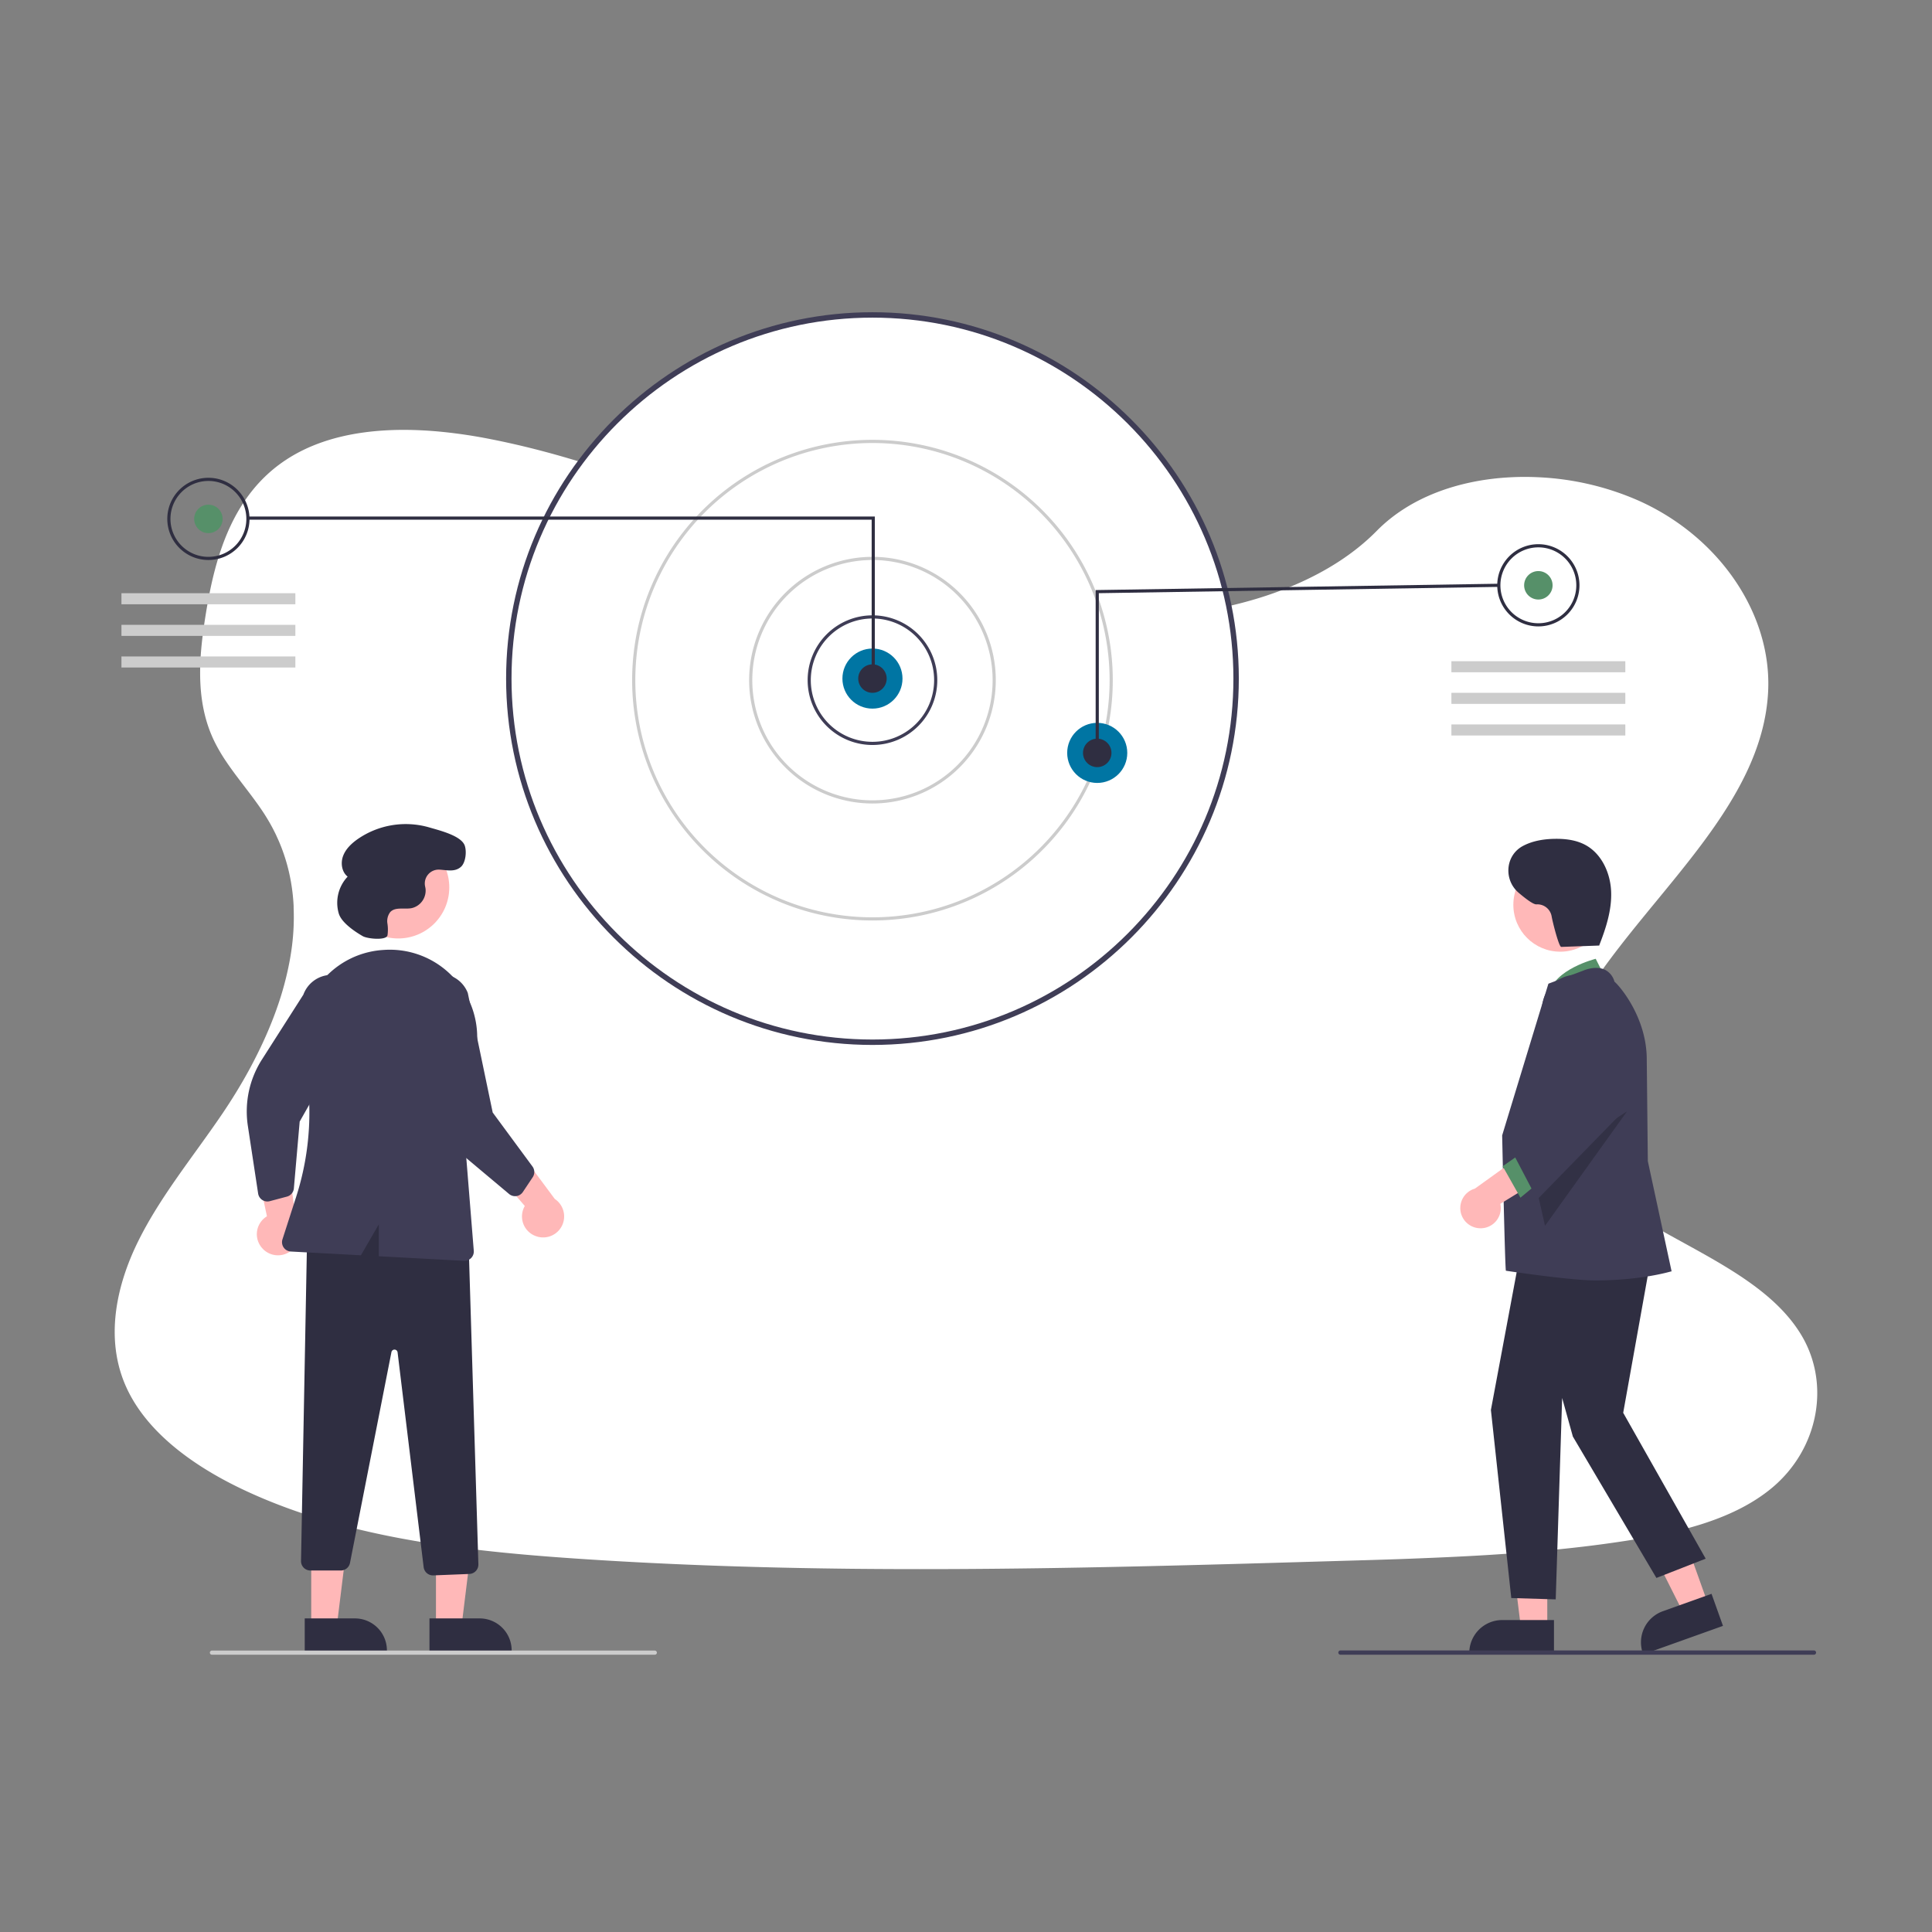 <svg xmlns="http://www.w3.org/2000/svg" xmlns:xlink="http://www.w3.org/1999/xlink" width="800" height="800" viewBox="0 0 800 800">
  <rect x="0" y="0" width="800" height="800" fill="#808080" stroke="none"/>
  <defs>
    <clipPath id="clip-_141">
      <rect width="800" height="800"/>
    </clipPath>
  </defs>
  <g id="_141" data-name="141" clip-path="url(#clip-_141)">
    <g id="Component_1_155" data-name="Component 1 – 155" transform="translate(47.512 178)">
      <path id="Path_168" data-name="Path 168" d="M798.2,560.6c-7.681,6.368-16.954,10.907-26.968,14.266q-2.186.747-4.434,1.4c-3.868,1.152-7.828,2.151-11.822,3.024-1.969.44-3.952.845-5.935,1.222-3.373.649-6.759,1.229-10.125,1.76-12.492,1.962-25.068,3.415-37.707,4.518q-5.845.517-11.7.929l-1.557.112-2.793.189-1.718.112c-2.612.175-5.223.328-7.828.475-10.439.587-20.893,1.013-31.346,1.4-7.681.265-15.285.489-22.924.7l-15.537.454-4.015.119-1.76.049q-6.9.209-13.812.4l-1.3.035-4.05.119-7.681.209-2.29.063-2.095.056c-48.761,1.313-97.557,2.269-146.289,1.857q-5.852-.042-11.7-.126c-36.185-.468-72.328-1.732-108.408-4.19-12.681-.866-25.445-1.913-38.14-3.359q-5.866-.663-11.7-1.445c-31.185-4.19-61.6-11.256-88.849-24.44-20.522-9.951-39.467-24.1-47.413-42.937-8.023-19.007-3.778-40.354,5.384-58.984s22.945-35.326,34.83-52.832c4.085-6.026,7.946-12.3,11.445-18.756.209-.391.426-.789.628-1.18q2.688-5.049,5.07-10.223h0q2.262-4.93,4.19-9.957.58-1.5,1.11-3c.042-.112.084-.223.119-.335s.091-.251.133-.377a129.277,129.277,0,0,0,5.265-19.461l.168-.922c.077-.44.154-.873.223-1.313s.133-.817.2-1.229h0a96.363,96.363,0,0,0,1.082-18.749v-.7a79.561,79.561,0,0,0-1.047-9.587h0c-.042-.272-.084-.538-.14-.8a75.079,75.079,0,0,0-3.68-13.337c-.07-.189-.147-.384-.223-.58a.784.784,0,0,0-.1-.258c-.524-1.334-1.082-2.653-1.7-3.973h0c-.1-.223-.209-.454-.314-.7h0c-.2-.426-.4-.852-.621-1.271h0q-1.473-3.01-3.282-5.942c-1.4-2.325-2.982-4.6-4.609-6.836l-.23-.314-.189-.265c-2.137-2.912-4.371-5.775-6.55-8.666-1.711-2.255-3.387-4.525-4.958-6.836l-.279-.419a69.654,69.654,0,0,1-5.083-8.749c-.293-.621-.58-1.243-.845-1.871-.475-1.1-.915-2.214-1.306-3.331-5.363-15.153-3.736-31.7-1.159-47.483,3.82-23.448,10.928-48.719,32.931-63.355,19.21-12.785,45.207-14.28,69.828-11.172,3.945.489,7.849,1.1,11.7,1.795l2.095.4c31.143,5.97,60.6,16.542,89.687,27.861,6.794,2.646,13.575,5.335,20.348,8.009Q384.373,165,392.32,168.1q9.182,3.575,18.5,6.983,5.824,2.137,11.7,4.19,9.42,3.275,18.965,6.222,6.759,2.095,13.589,3.945c21.647,5.893,43.852,9.978,66.581,10.767a203.394,203.394,0,0,0,51.54-4.776c3.945-.894,7.856-1.92,11.7-3.079a152.22,152.22,0,0,0,15.781-5.719c12.995-5.586,24.677-12.96,33.922-22.345l.077-.077c13.693-13.889,33.769-20.948,54.8-22.128a114.611,114.611,0,0,1,11.7-.063,116.1,116.1,0,0,1,42.372,9.916c33.266,15.083,54.78,47.015,53.16,78.905-2.353,46.422-47.106,82.055-73.808,122.667-1.885,2.863-3.68,5.817-5.349,8.833-.615,1.1-1.2,2.214-1.774,3.331-6.578,12.848-10.53,26.723-8.379,40.053a42.77,42.77,0,0,0,1.7,6.92c.328.985.7,1.969,1.11,2.947A54.81,54.81,0,0,0,724.093,434.6a94.977,94.977,0,0,0,8.54,6.941c24.915,18.113,61,29.537,76.943,54.284C822.913,516.348,817.983,544.174,798.2,560.6Z" transform="translate(-112.078 -122.422)" fill="#fff"/>
    </g>
    <g id="Group_323" data-name="Group 323" transform="translate(48 97.488)">
      <circle id="Ellipse_932" data-name="Ellipse 932" cx="150.579" cy="150.579" r="150.579" transform="translate(162.687 32.92)" fill="#fff"/>
      <path id="Path_4111" data-name="Path 4111" d="M385.341,306.313c0-83.647,68.052-151.7,151.7-151.7s151.7,68.052,151.7,151.7-68.052,151.7-151.7,151.7S385.341,389.96,385.341,306.313Zm2.24,0c0,82.412,67.047,149.459,149.459,149.459S686.5,388.725,686.5,306.313,619.452,156.854,537.04,156.854,387.581,223.9,387.581,306.313Z" transform="translate(-223.773 -122.814)" fill="#3f3d56"/>
      <path id="Path_4112" data-name="Path 4112" d="M526.082,322.935h0a26.842,26.842,0,1,1,26.842,26.842,26.842,26.842,0,0,1-26.842-26.842ZM552.924,297.4a25.562,25.562,0,0,0-25.533,25.533h0A25.533,25.533,0,1,0,552.924,297.4Z" transform="translate(-239.657 -138.781)" fill="#3f3d56"/>
      <path id="Path_4113" data-name="Path 4113" d="M498.776,319.853h0a51.066,51.066,0,1,1,51.066,51.066,51.066,51.066,0,0,1-51.066-51.066ZM549.842,270.1A49.757,49.757,0,1,0,599.6,319.853,49.757,49.757,0,0,0,549.842,270.1Z" transform="translate(-236.576 -135.699)" fill="#ccc"/>
      <path id="Path_4114" data-name="Path 4114" d="M444.166,313.69A99.513,99.513,0,1,1,543.679,413.2a99.513,99.513,0,0,1-99.513-99.513Zm99.513-98.2a98.2,98.2,0,1,0,98.2,98.2,98.2,98.2,0,0,0-98.2-98.2Z" transform="translate(-230.412 -129.536)" fill="#ccc"/>
      <circle id="Ellipse_933" data-name="Ellipse 933" cx="12.439" cy="12.439" r="12.439" transform="translate(300.827 171.06)" fill="#0075a3"/>
      <circle id="Ellipse_935" data-name="Ellipse 935" cx="12.439" cy="12.439" r="12.439" transform="translate(393.901 201.831)" fill="#0075a3"/>
      <circle id="Ellipse_936" data-name="Ellipse 936" cx="5.892" cy="5.892" r="5.892" transform="translate(307.374 177.607)" fill="#2f2e41"/>
      <circle id="Ellipse_937" data-name="Ellipse 937" cx="5.892" cy="5.892" r="5.892" transform="translate(400.448 208.378)" fill="#2f2e41"/>
      <circle id="Ellipse_939" data-name="Ellipse 939" cx="5.892" cy="5.892" r="5.892" transform="translate(32.404 111.483)" fill="#569069"/>
      <path id="Path_4115" data-name="Path 4115" d="M319.852,132.51H61.248V131.2H321.162v67.432h-1.31Z" transform="translate(-6.913 -14.807)" fill="#2f2e41"/>
      <path id="Path_4116" data-name="Path 4116" d="M227.2,248.91a17.022,17.022,0,1,1,17.022,17.022A17.022,17.022,0,0,1,227.2,248.91ZM244.221,233.2a15.713,15.713,0,1,0,15.713,15.713A15.713,15.713,0,0,0,244.221,233.2Z" transform="translate(-205.925 -131.535)" fill="#2f2e41"/>
      <circle id="Ellipse_941" data-name="Ellipse 941" cx="5.892" cy="5.892" r="5.892" transform="translate(583.108 138.98)" fill="#569069"/>
      <path id="Path_4118" data-name="Path 4118" d="M847.963,279.906a17.022,17.022,0,1,1,17.022,17.022A17.022,17.022,0,0,1,847.963,279.906Zm17.022-15.713a15.731,15.731,0,0,0-15.713,15.713h0a15.713,15.713,0,1,0,15.713-15.713Z" transform="translate(-275.985 -135.033)" fill="#2f2e41"/>
      <path id="Path_4119" data-name="Path 4119" d="M457.3,165.194l166.936-2.629.02,1.309-165.647,2.609v66.134H457.3Z" transform="translate(-51.611 -18.347)" fill="#2f2e41"/>
      <rect id="Rectangle_505" data-name="Rectangle 505" width="72.016" height="4.583" transform="translate(2.288 148.146)" fill="#ccc"/>
      <rect id="Rectangle_506" data-name="Rectangle 506" width="72.016" height="4.583" transform="translate(2.288 161.239)" fill="#ccc"/>
      <rect id="Rectangle_507" data-name="Rectangle 507" width="72.016" height="4.583" transform="translate(2.288 174.333)" fill="#ccc"/>
      <rect id="Rectangle_511" data-name="Rectangle 511" width="72.016" height="4.583" transform="translate(552.992 176.298)" fill="#ccc"/>
      <rect id="Rectangle_512" data-name="Rectangle 512" width="72.016" height="4.583" transform="translate(552.992 189.391)" fill="#ccc"/>
      <rect id="Rectangle_513" data-name="Rectangle 513" width="72.016" height="4.583" transform="translate(552.992 202.485)" fill="#ccc"/>
      <path id="Path_4121" data-name="Path 4121" d="M739.447,633.835l-10.241,3.66-18.992-37.762,15.116-5.4Z" transform="translate(-80.156 -67.077)" fill="#ffb8b8"/>
      <path id="Path_4122" data-name="Path 4122" d="M915.984,777.881l-.149-.418a13.666,13.666,0,0,1,8.26-17.448l20.17-7.208,4.743,13.272Z" transform="translate(-283.556 -190.326)" fill="#2f2e41"/>
      <path id="Path_4123" data-name="Path 4123" d="M666.053,644.943H655.177L650,602.991h16.052Z" transform="translate(-73.36 -68.054)" fill="#ffb8b8"/>
      <path id="Path_4124" data-name="Path 4124" d="M869.979,779.139H834.909v-.444a13.65,13.65,0,0,1,13.65-13.65h21.42Z" transform="translate(-274.512 -191.708)" fill="#2f2e41"/>
      <path id="Path_4125" data-name="Path 4125" d="M896.206,465.749l-4.73-9.346s-17.621,4.415-19.223,14.627Z" transform="translate(-278.727 -156.874)" fill="#569069"/>
      <path id="Path_4126" data-name="Path 4126" d="M709.429,468.409,696.565,540.19l34.155,60.4-20.4,7.984-34.6-58.551-4.436-15.968-2.661,83.391-18.4-.559-8.438-77.867,13.532-72.388Z" transform="translate(-72.432 -52.665)" fill="#2f2e41"/>
      <path id="Path_4127" data-name="Path 4127" d="M851.8,586.047c-.4-1.778-1.544-56.043-1.544-56.043s18.919-62.108,19.092-62.618l.068-.2,14.363-5.385c.2-.092,4.987-2.224,8.9-.447a7.674,7.674,0,0,1,4.082,5.016c1.629,1.214,13.37,14.365,13.37,32.2l.443,42.094,9.843,45.635-.435.093c-.269.057-12.267,3.672-31.164,3.672C878.324,590.067,851.8,586.047,851.8,586.047Z" transform="translate(-276.244 -157.353)" fill="#3f3d56"/>
      <circle id="Ellipse_942" data-name="Ellipse 942" cx="19.413" cy="19.413" r="19.413" transform="translate(578.645 257.76)" fill="#ffb8b8"/>
      <path id="Path_4128" data-name="Path 4128" d="M700.359,408.841,666.4,456.228l-5.016-22.13Z" transform="translate(-74.644 -46.142)" opacity="0.2"/>
      <path id="Path_4129" data-name="Path 4129" d="M839.475,578.092a8.331,8.331,0,0,0,7.806-10.112l25.236-15.48-13.935-6.519-21.828,15.7a8.376,8.376,0,0,0,2.721,16.411Z" transform="translate(-274.038 -166.984)" fill="#ffb8b8"/>
      <path id="Path_4130" data-name="Path 4130" d="M655.935,427.635l-8.643,6.057,7.33,13.017,10.184-8.428Z" transform="translate(-73.054 -48.263)" fill="#569069"/>
      <path id="Path_4131" data-name="Path 4131" d="M855.153,537.47,875.484,513.9l-7.789-32.5a14.222,14.222,0,0,1,26.352-10.056l.177.329,7.177,48.268-36.066,36.968Z" transform="translate(-276.797 -157.716)" fill="#3f3d56"/>
      <path id="Path_4132" data-name="Path 4132" d="M891.166,444.582l-16.113.578c-.982.035-3.648-10.565-4-12.763a6,6,0,0,0-6.26-4.855c-1.206.114-4.248-2.139-7.386-4.808-5.959-5.066-5.649-14.58.9-18.861q.268-.175.527-.32c4.129-2.311,8.96-3.087,13.691-3.146,4.289-.054,8.7.486,12.479,2.516,6.775,3.64,10.38,11.594,10.7,19.278s-2.147,15.2-4.942,22.362" transform="translate(-276.572 -150.554)" fill="#2f2e41"/>
      <path id="Path_4133" data-name="Path 4133" d="M970.726,781.006H774.668a.887.887,0,0,1,0-1.774H970.726a.887.887,0,0,1,0,1.774Z" transform="translate(-267.613 -193.309)" fill="#3f3d56"/>
    </g>
    <g id="Group_322" data-name="Group 322" transform="translate(86.904 341.234)">
      <path id="Path_4099" data-name="Path 4099" d="M867.625,529.518a8.657,8.657,0,0,1-4.543-12.473l-20.11-23.282,15.853-2.063,16.666,22.425a8.7,8.7,0,0,1-7.866,15.393Z" transform="translate(-732.679 -358.908)" fill="#ffb8b8"/>
      <path id="Path_4100" data-name="Path 4100" d="M974.857,534.361a8.657,8.657,0,0,1,2.034-13.118L970.5,491.15l14.884,5.836,3.789,27.682a8.7,8.7,0,0,1-14.314,9.693Z" transform="translate(-953.261 -358.832)" fill="#ffb8b8"/>
      <path id="Path_4101" data-name="Path 4101" d="M699.841,553.912H710.4l5.021-40.711H699.839Z" transform="translate(-606.218 -221.55)" fill="#ffb8b8"/>
      <path id="Path_4102" data-name="Path 4102" d="M868.187,733.188h34.032v-.43a13.246,13.246,0,0,0-13.246-13.246H868.186Z" transform="translate(-777.255 -390.595)" fill="#2f2e41"/>
      <path id="Path_4103" data-name="Path 4103" d="M759.841,553.912H770.4l5.021-40.711H759.839Z" transform="translate(-717.872 -221.55)" fill="#ffb8b8"/>
      <path id="Path_4104" data-name="Path 4104" d="M928.187,733.188h34.032v-.43a13.246,13.246,0,0,0-13.246-13.246H928.186Z" transform="translate(-888.91 -390.595)" fill="#2f2e41"/>
      <path id="Path_4105" data-name="Path 4105" d="M938.974,674.691l14.941-.6a3.886,3.886,0,0,0,3.717-3.989l-4.209-138.072-.275-.1c-26.186-9.473-47.848-8.756-66.226,2.187l-.206.123-2.522,134.475a3.874,3.874,0,0,0,3.874,3.947h12.6a3.883,3.883,0,0,0,3.8-3.127l17.162-87.3a1.291,1.291,0,0,1,2.549.094l10.794,88.957a3.9,3.9,0,0,0,3.848,3.407Z" transform="translate(-846.45 -363.586)" fill="#2f2e41"/>
      <circle id="Ellipse_931" data-name="Ellipse 931" cx="21.145" cy="21.145" r="21.145" transform="translate(56.843 5.072)" fill="#ffb8b8"/>
      <path id="Path_4106" data-name="Path 4106" d="M902.419,501.268a3.879,3.879,0,0,0,1.8-1.451L908.3,493.7a3.887,3.887,0,0,0-.1-4.45L891.732,466.9l-10.319-49.512a12.48,12.48,0,0,0-23.259,9.057l4.877,31.511a39.923,39.923,0,0,0,13.8,24.485l21.682,18.194a3.878,3.878,0,0,0,3.037.868A3.834,3.834,0,0,0,902.419,501.268Z" transform="translate(-774.618 -347.465)" fill="#3f3d56"/>
      <path id="Path_4107" data-name="Path 4107" d="M947.483,503.586a3.879,3.879,0,0,0,2.31.1l7.106-1.89a3.887,3.887,0,0,0,2.864-3.408l2.407-27.664,24.968-43.983a12.48,12.48,0,0,0-23.443-8.57l-17.159,26.875a39.923,39.923,0,0,0-5.823,27.494l4.254,27.983a3.872,3.872,0,0,0,2.516,3.062Z" transform="translate(-924.983 -347.541)" fill="#3f3d56"/>
      <path id="Path_4108" data-name="Path 4108" d="M956,409.626a36.005,36.005,0,0,0-28.872-11.674q-.53.033-1.056.074h0a35.929,35.929,0,0,0-25.965,14.331,36.47,36.47,0,0,0-6.478,29.4,113.95,113.95,0,0,1-3.01,58.435L884.945,517.8a3.873,3.873,0,0,0,3.48,5.055l29,1.559,7.421-12.819v13.218l35.246,1.895c.07,0,.14.006.209.006a3.874,3.874,0,0,0,3.86-4.185l-3.984-49.4,5-33.552A36.236,36.236,0,0,0,956,409.626Z" transform="translate(-854.884 -345.859)" fill="#3f3d56"/>
      <path id="Path_4109" data-name="Path 4109" d="M900.824,383.857c1.958,1.126,9.7,1.873,10.247-.317l.012-.048a16.49,16.49,0,0,0-.045-4.927,6.173,6.173,0,0,1,1.172-4.666c2.09-2.257,5.809-1.06,8.832-1.631a7.459,7.459,0,0,0,5.8-7.966c-.043-.342-.111-.685-.186-1.027a5.745,5.745,0,0,1,5.963-6.957c3.055.175,6.352,1.1,8.879-1.162,1.954-1.75,2.431-6.3,1.573-8.782-1.443-4.165-10.687-6.346-14.723-7.545a34.97,34.97,0,0,0-29.641,4.864c-2.549,1.8-4.93,4.055-6.017,6.978s-.562,6.612,1.888,8.542a15.782,15.782,0,0,0-3.656,15.33C892.134,378.441,897.909,382.18,900.824,383.857Z" transform="translate(-837.53 -337.454)" fill="#2f2e41"/>
      <path id="Path_4110" data-name="Path 4110" d="M799.2,736.7H982.574a.861.861,0,0,0,0-1.722H799.2a.861.861,0,0,0,0,1.722Z" transform="translate(-798.34 -392.746)" fill="#ccc"/>
    </g>
  </g>
</svg>

